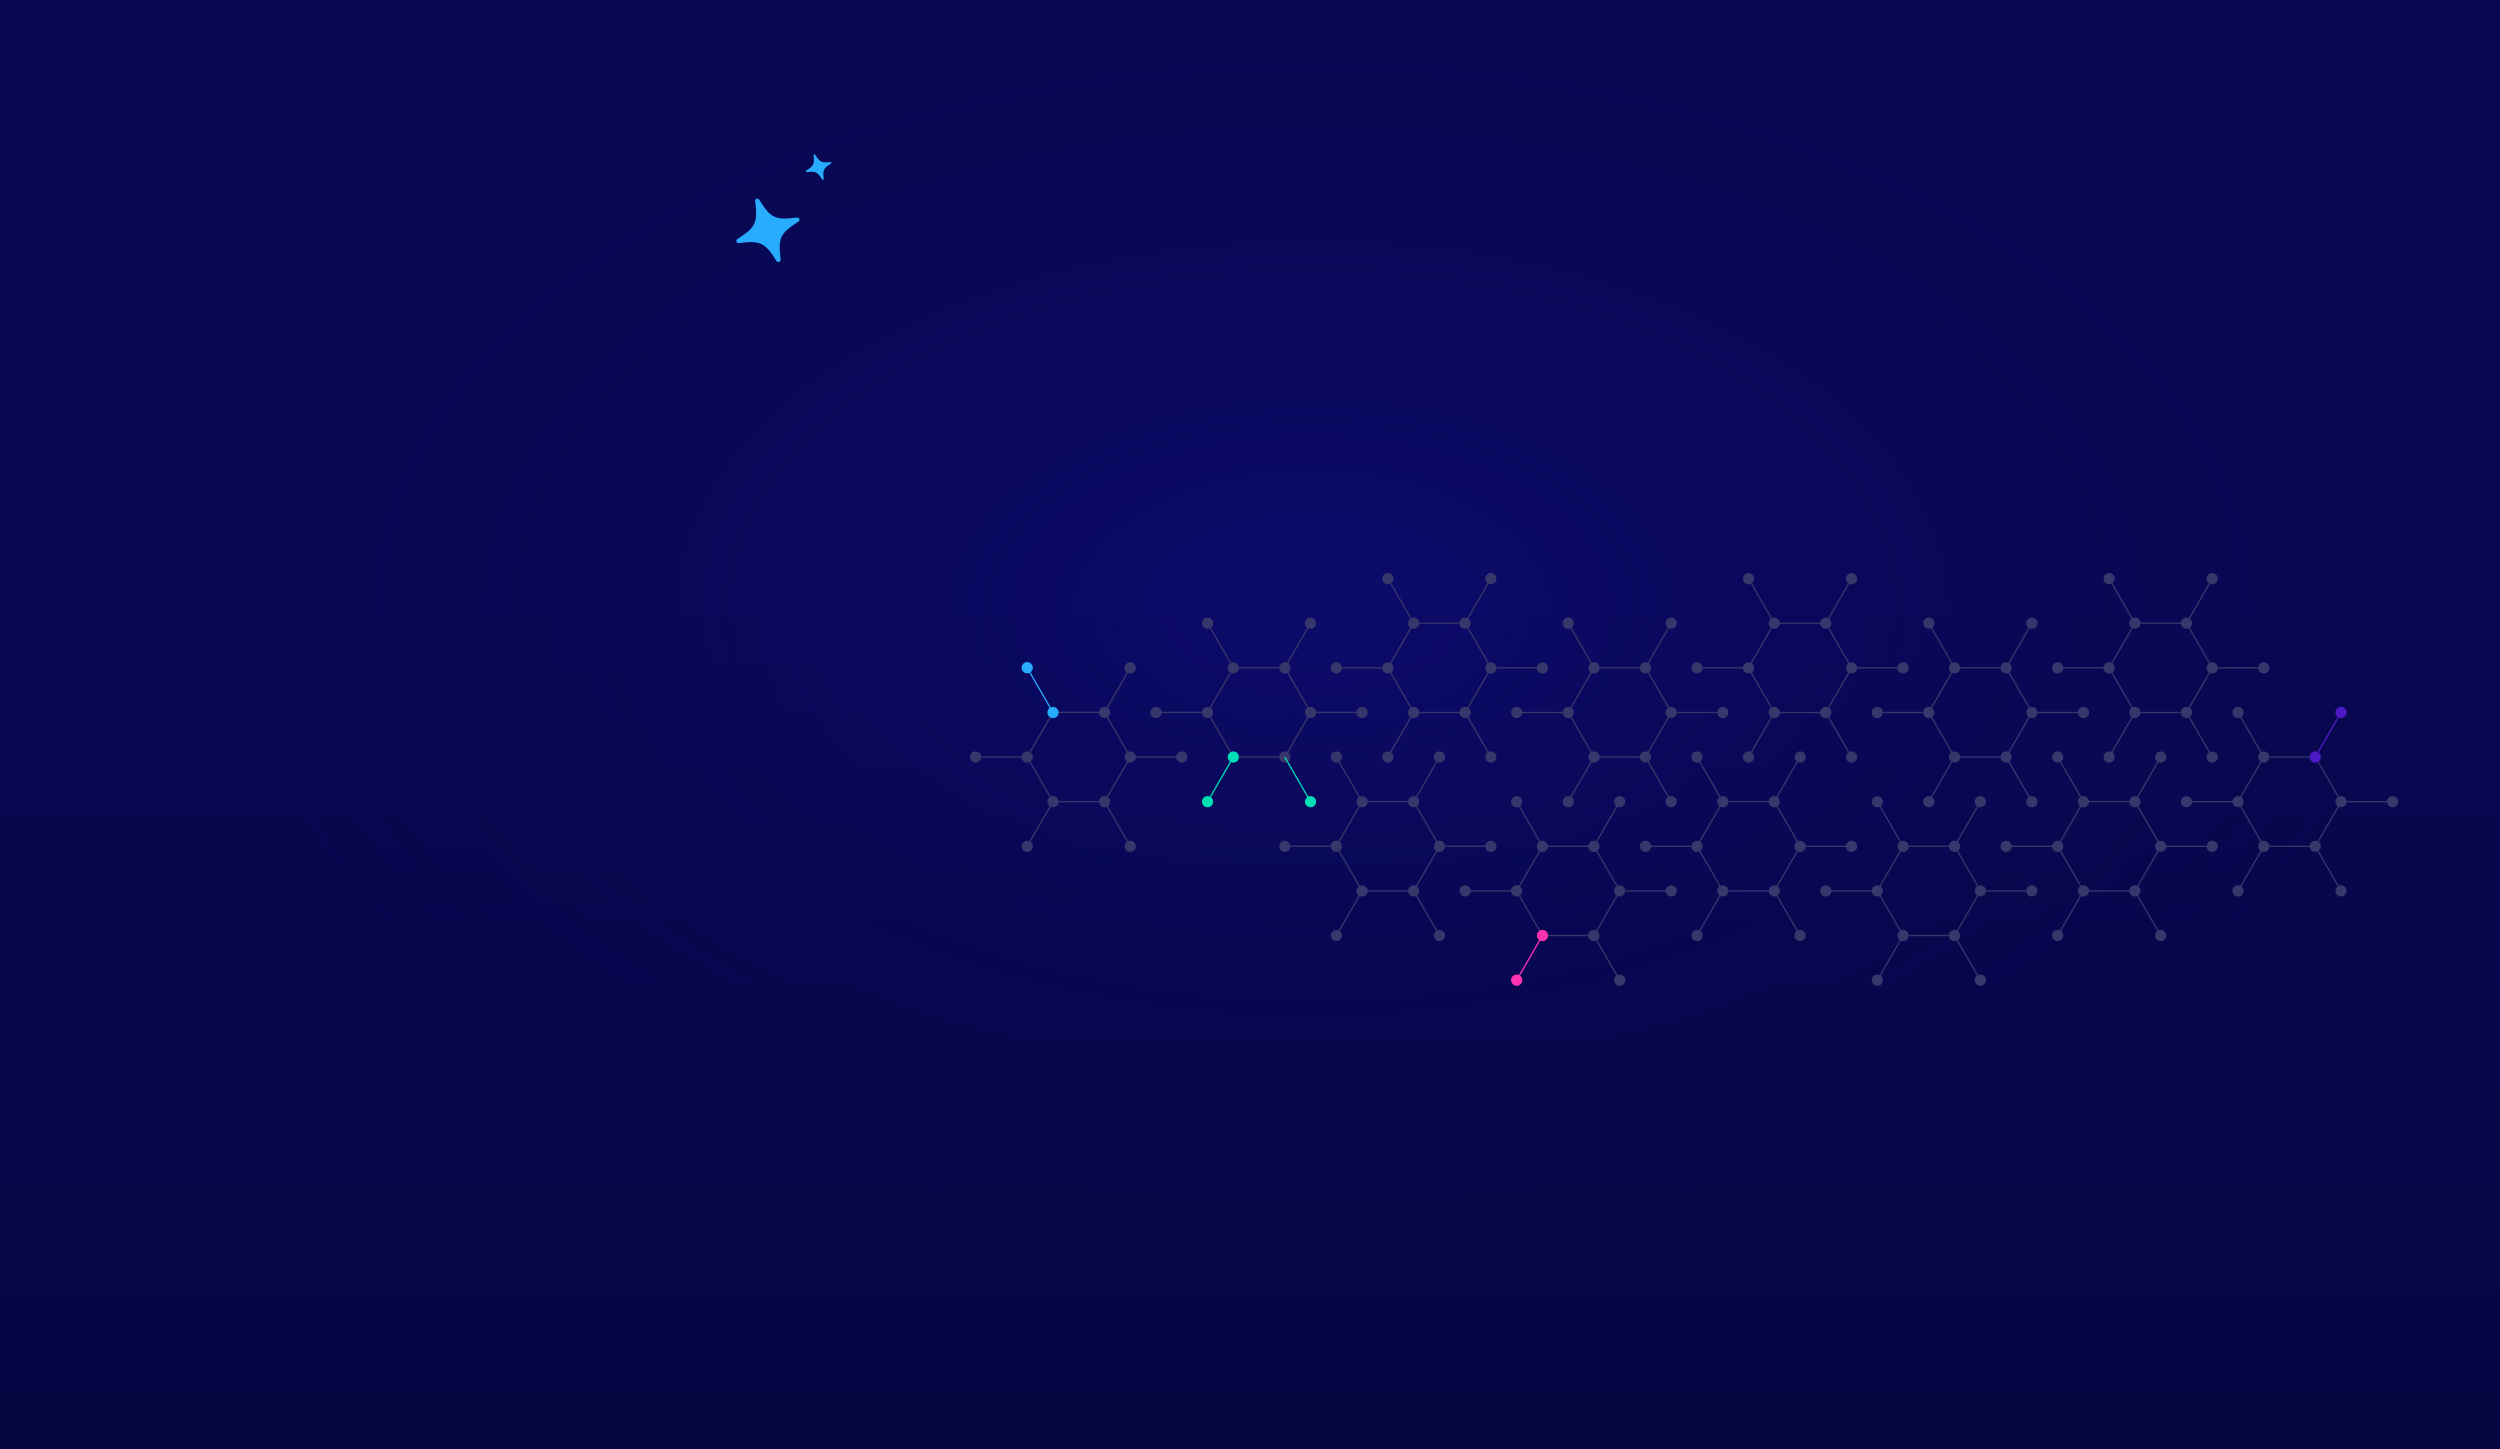 <svg xmlns="http://www.w3.org/2000/svg" viewBox="0 0 1920 1113" xmlns:v="https://vecta.io/nano"><style><![CDATA[.O{fill:none}.P{stroke-miterlimit:10}.Q{fill:#38376c}.R{stroke:#38376c}.S{fill:#00deb5}.T{fill:#28acff}.U{stroke:#4c19c7}]]></style><defs><linearGradient id="A" x1="960" y1="453.4" x2="960" y2="1113" gradientUnits="userSpaceOnUse"><stop offset="0" stop-opacity="0"/><stop offset="1"/></linearGradient><radialGradient id="B" cx="703.4" cy="812.2" fx="703.4" fy="812.2" r="1" gradientTransform="matrix(2.9844642495220995e-14,487.4,840.8,-5.148415143615473e-14,-681888.5,-342366.5)" gradientUnits="userSpaceOnUse"><stop offset="0" stop-color="#1c1ad2"/><stop offset="1" stop-color="#0e0d6c" stop-opacity="0"/></radialGradient><path id="C" d="M0 0h1920v1113H0z"/><path id="D" d="M947.2,581.4l-19.8-34.3,19.8-34.3h39.6l19.8,34.3-19.8,34.3h-39.6Z"/><path id="E" d="M1006.5,478.6l-19.8,34.3"/><path id="F" d="M1006.5,482.9c2.4,0,4.3-1.9,4.3-4.3s-1.9-4.3-4.3-4.3-4.3,1.9-4.3,4.3,1.9,4.3,4.3,4.3Z"/><path id="G" d="M986.8,517.2c2.4,0,4.3-1.9,4.3-4.3s-1.9-4.3-4.3-4.3-4.3,1.9-4.3,4.3,1.9,4.3,4.3,4.3Z"/><path id="H" d="M927.4,551.5c2.4,0,4.3-1.9,4.3-4.3s-1.9-4.3-4.3-4.3-4.3,1.9-4.3,4.3,1.9,4.3,4.3,4.3Z"/><path id="I" d="M947.2,585.7c2.4,0,4.3-1.9,4.3-4.3s-1.9-4.3-4.3-4.3-4.3,1.9-4.3,4.3,1.9,4.3,4.3,4.3Z"/><path id="J" d="M1006.5,615.7l-19.8-34.3"/><path id="K" d="M1006.5,620c2.4,0,4.3-1.9,4.3-4.3s-1.9-4.3-4.3-4.3-4.3,1.9-4.3,4.3,1.9,4.3,4.3,4.3Z"/><path id="L" d="M1085.7,547.2l-19.8-34.3,19.8-34.3h39.6l19.8,34.3-19.8,34.3h-39.6Z"/><path id="M" d="M1145,448.7c2.4,0,4.3-1.9,4.3-4.3s-1.9-4.3-4.3-4.3-4.3,1.9-4.3,4.3,1.9,4.3,4.3,4.3Z"/><path id="N" d="M1584.6 512.9c0 2.4-1.9 4.3-4.3 4.3s-4.3-1.9-4.3-4.3 1.9-4.3 4.3-4.3 4.3 1.9 4.3 4.3z"/><path id="O" d="M1046.1,684.2l-19.8-34.3,19.8-34.3h39.6l19.8,34.3-19.8,34.3h-39.6Z"/><path id="P" d="M1026.3,654.3c2.4,0,4.3-1.9,4.3-4.3s-1.9-4.3-4.3-4.3-4.3,1.9-4.3,4.3,1.9,4.3,4.3,4.3Z"/><path id="Q" d="M1046.1,688.5c2.4,0,4.3-1.9,4.3-4.3s-1.9-4.3-4.3-4.3-4.3,1.9-4.3,4.3,1.9,4.3,4.3,4.3Z"/><path id="R" d="M1105.5,722.8c2.4,0,4.3-1.9,4.3-4.3s-1.9-4.3-4.3-4.3-4.3,1.9-4.3,4.3,1.9,4.3,4.3,4.3Z"/><path id="S" d="M1184.6,718.5l-19.8-34.3,19.8-34.3h39.6l19.8,34.3-19.8,34.3h-39.6Z"/><path id="T" d="M1243.9,757.1c2.4,0,4.3-1.9,4.3-4.3s-1.9-4.3-4.3-4.3-4.3,1.9-4.3,4.3,1.9,4.3,4.3,4.3Z"/><path id="U" d="M788.9 509a3.8 3.8 0 1 1 0 7.6 3.8 3.8 0 0 1 0-7.6z"/></defs><use href="#C" fill="#080753"/><use href="#C" fill="url(#A)" fill-opacity=".2"/><use href="#C" fill-opacity=".2" fill="url(#B)"/><g class="O P R"><use href="#D"/><use href="#E"/></g><g class="Q"><use href="#F"/><use href="#G"/><use href="#G" x="-39.6"/><use href="#H"/></g><use href="#I" class="S"/><g class="Q"><use href="#I" x="39.6"/><use href="#H" x="79.1"/></g><path d="M927.4,478.6l19.8,34.3" class="O P R"/><use href="#F" x="-79.1" class="Q"/><use href="#J" stroke="#00deb5" class="O P"/><use href="#K" class="S"/><path d="M927.4,615.7l19.8-34.3" stroke="#00deb5" class="O P"/><use href="#K" x="-79.1" class="S"/><path d="M927.4,547.1h-39.6" class="O P R"/><use href="#H" x="-39.6" class="Q"/><path d="M1006.5,547.1h39.6" class="O P R"/><use href="#H" x="118.7" class="Q"/><g class="O P R"><use href="#D" x="277"/><use href="#E" x="277"/></g><g class="Q"><use href="#F" x="277"/><use href="#G" x="276.9"/><use href="#G" x="237.4"/><use href="#H" x="277"/><use href="#I" x="277"/><use href="#I" x="316.5"/><use href="#H" x="356.1"/></g><path d="M1204.4,478.6l19.8,34.3" class="O P R"/><use href="#F" x="197.9" class="Q"/><use href="#J" x="277" class="O P R"/><use href="#K" x="277" class="Q"/><path d="M1204.4,615.7l19.8-34.3" class="O P R"/><use href="#K" x="197.9" class="Q"/><path d="M1204.4,547.2h-39.6" class="O P R"/><use href="#H" x="237.4" class="Q"/><path d="M1283.5,547.2h39.6" class="O P R"/><use href="#H" x="395.7" class="Q"/><g class="O P R"><use href="#L"/><path d="M1145,444.3l-19.8,34.3"/></g><g class="Q"><use href="#M"/><use href="#F" x="118.7"/><use href="#F" x="79.2"/><use href="#G" x="79.1"/><use href="#H" x="158.3"/><use href="#H" x="197.8"/><use href="#G" x="158.2"/></g><path d="M1065.9,444.3l19.8,34.3" class="O P R"/><use href="#M" x="-79.1" class="Q"/><path d="M1145,581.4l-19.8-34.3" class="O P R"/><use href="#I" x="197.8" class="Q"/><path d="M1065.9,581.4l19.8-34.3" class="O P R"/><use href="#I" x="118.7" class="Q"/><path d="M1065.9,512.9h-39.6" class="O P R"/><use href="#G" x="39.5" class="Q"/><path d="M1145,512.9h39.6" class="O P R"/><use href="#G" x="197.8" class="Q"/><g class="O P R"><use href="#D" x="553.9"/><use href="#E" x="554"/></g><g class="Q"><use href="#F" x="554"/><use href="#G" x="553.9"/><use href="#G" x="514.3"/><use href="#H" x="553.9"/><use href="#I" x="553.9"/><use href="#I" x="593.5"/><use href="#H" x="633.1"/></g><path d="M1481.3,478.6l19.8,34.3" class="O P R"/><use href="#F" x="474.8" class="Q"/><use href="#J" x="554" class="O P R"/><use href="#K" x="554" class="Q"/><path d="M1481.3,615.7l19.8-34.3" class="O P R"/><use href="#K" x="474.8" class="Q"/><path d="M1481.3,547.2h-39.6" class="O P R"/><use href="#H" x="514.4" class="Q"/><path d="M1560.5,547.2h39.6" class="O P R"/><use href="#H" x="672.7" class="Q"/><g class="O P R"><use href="#L" x="276.9"/><path d="M1422,444.4l-19.8,34.3"/></g><g class="Q"><use href="#M" x="277"/><use href="#F" x="395.7"/><use href="#F" x="356.1"/><use href="#G" x="356.1"/><use href="#H" x="435.2"/><use href="#H" x="474.8"/><use href="#G" x="435.2"/></g><path d="M1342.9,444.4l19.8,34.3" class="O P R"/><use href="#M" x="197.9" class="Q"/><path d="M1422,581.4l-19.8-34.3" class="O P R"/><use href="#I" x="474.8" class="Q"/><path d="M1342.9,581.4l19.8-34.3" class="O P R"/><use href="#I" x="395.7" class="Q"/><path d="M1342.9,512.9h-39.6" class="O P R"/><use href="#G" x="316.5" class="Q"/><path d="M1422,512.9h39.6" class="O P R"/><use href="#G" x="474.8" class="Q"/><g class="O P R"><use href="#L" x="553.9"/><path d="M1699,444.4l-19.8,34.3"/></g><g class="Q"><use href="#M" x="554"/><use href="#F" x="672.7"/><use href="#F" x="633.1"/><use href="#G" x="633"/><use href="#H" x="712.2"/><use href="#H" x="751.8"/><path d="M1703.3,512.9c0,2.4-1.9,4.3-4.3,4.3s-4.3-1.9-4.3-4.3,1.9-4.3,4.3-4.3,4.3,1.9,4.3,4.3Z"/></g><path d="M1619.8,444.4l19.8,34.3" class="O P R"/><use href="#M" x="474.8" class="Q"/><path d="M1699,581.4l-19.8-34.3" class="O P R"/><use href="#I" x="751.8" class="Q"/><path d="M1619.8,581.4l19.8-34.3" class="O P R"/><use href="#I" x="672.6" class="Q"/><path d="M1619.8,512.9h-39.6" class="O P R"/><use href="#N" class="Q"/><path d="M1699,512.9h39.6" class="O P R"/><use href="#G" x="751.8" class="Q"/><g class="O P R"><use href="#O"/><path d="M1105.5,581.4l-19.8,34.3"/></g><g class="Q"><use href="#I" x="158.3"/><use href="#K" x="79.2"/><use href="#K" x="39.6"/><use href="#P"/><use href="#Q"/><use href="#Q" x="39.6"/><use href="#P" x="79.2"/></g><path d="M1026.3,581.4l19.8,34.3" class="O P R"/><use href="#I" x="79.1" class="Q"/><path d="M1105.5,718.5l-19.8-34.3" class="O P R"/><use href="#R" class="Q"/><path d="M1026.3,718.5l19.8-34.3" class="O P R"/><use href="#R" x="-79.2" class="Q"/><path d="M1026.3,649.9h-39.6" class="O P R"/><use href="#P" x="-39.5" class="Q"/><path d="M1105.5,649.9h39.6" class="O P R"/><use href="#P" x="118.7" class="Q"/><g class="O P R"><use href="#O" x="277"/><path d="M1382.4,581.4l-19.8,34.3"/></g><g class="Q"><use href="#N" x="-197.8" y="68.5"/><use href="#K" x="356.1"/><use href="#K" x="316.6"/><use href="#P" x="277"/><use href="#Q" x="277"/><use href="#N" x="-217.6" y="171.3"/><use href="#P" x="356.1"/></g><path d="M1303.3,581.4l19.8,34.3" class="O P R"/><use href="#I" x="356.1" class="Q"/><path d="M1382.4,718.5l-19.8-34.3" class="O P R"/><use href="#R" x="276.9" class="Q"/><path d="M1303.3,718.5l19.8-34.3" class="O P R"/><use href="#R" x="197.8" class="Q"/><path d="M1303.3,650h-39.6" class="O P R"/><use href="#P" x="237.4" class="Q"/><path d="M1382.4,650h39.6" class="O P R"/><path d="M1417.7 650c0 2.4 1.9 4.3 4.3 4.3s4.3-1.9 4.3-4.3-1.9-4.3-4.3-4.3-4.3 1.9-4.3 4.3z" class="Q"/><g class="O P R"><use href="#S"/><path d="M1243.9,615.7l-19.8,34.3"/></g><g class="Q"><use href="#K" x="237.4"/><use href="#P" x="197.8"/><use href="#P" x="158.3"/><use href="#Q" x="118.7"/></g><use href="#R" x="79.1" fill="#ff33b1"/><g class="Q"><use href="#R" x="118.6"/><use href="#Q" x="197.8"/></g><path d="M1164.8,615.7l19.8,34.3" class="O P R"/><use href="#K" x="158.3" class="Q"/><path d="M1243.9,752.8l-19.8-34.3" class="O P R"/><use href="#T" class="Q"/><path d="M1164.8,752.8l19.8-34.3" stroke="#ff33b1" class="O P"/><use href="#T" x="-79.1" fill="#ff33b1"/><path d="M1164.8,684.2h-39.6" class="O P R"/><use href="#Q" x="79.1" class="Q"/><path d="M1243.9,684.2h39.6" class="O P R"/><use href="#Q" x="237.4" class="Q"/><g class="O P R"><path d="M808.7,615.7l-19.8-34.3,19.8-34.3h39.6l19.8,34.3-19.8,34.3h-39.6Z"/><path d="M868,512.9l-19.8,34.3"/></g><g class="Q"><use href="#G" x="-118.8"/><use href="#H" x="-79.1"/></g><use href="#H" x="-118.7" class="T"/><g class="Q"><use href="#I" x="-158.3"/><use href="#K" x="-197.8"/><use href="#K" x="-158.2"/><use href="#I" x="-79.2"/></g><g stroke="#28acff"><path d="M788.9,512.9l19.8,34.3" class="O P"/><use href="#U" class="T"/></g><path d="M868,649.9l-19.8-34.3" class="O P R"/><use href="#P" x="-158.3" class="Q"/><path d="M788.9,649.9l19.8-34.3" class="O P R"/><use href="#P" x="-237.4" class="Q"/><path d="M788.9,581.4h-39.6" class="O P R"/><use href="#I" x="-197.9" class="Q"/><path d="M868,581.4h39.6" class="O P R"/><use href="#I" x="-39.6" class="Q"/><g class="O P R"><use href="#O" x="554"/><path d="M1659.4,581.4l-19.8,34.3"/></g><g class="Q"><use href="#I" x="712.2"/><use href="#K" x="633.1"/><use href="#N" x="19.8" y="102.8"/><use href="#N" y="137.1"/><path d="M1604.4,684.2c0,2.4-1.9,4.3-4.3,4.3s-4.3-1.9-4.3-4.3,1.9-4.3,4.3-4.3,4.3,1.9,4.3,4.3Z"/><use href="#Q" x="593.5"/><use href="#P" x="633.1"/></g><path d="M1580.3,581.4l19.8,34.3" class="O P R"/><use href="#I" x="633.1" class="Q"/><path d="M1659.4,718.5l-19.8-34.3" class="O P R"/><use href="#R" x="553.9" class="Q"/><path d="M1580.3,718.5l19.8-34.3" class="O P R"/><use href="#R" x="474.8" class="Q"/><path d="M1580.3,650h-39.6" class="O P R"/><use href="#P" x="514.4" class="Q"/><path d="M1659.4,650h39.6" class="O P R"/><use href="#P" x="672.7" class="Q"/><g class="O P R"><use href="#S" x="277"/><path d="M1520.9,615.7l-19.8,34.3"/></g><g class="Q"><use href="#K" x="514.4"/><use href="#P" x="474.8"/><use href="#P" x="435.3"/><use href="#Q" x="395.7"/><use href="#R" x="356.1"/><use href="#R" x="395.6"/><use href="#Q" x="474.8"/></g><path d="M1441.8,615.7l19.8,34.3" class="O P R"/><use href="#K" x="435.3" class="Q"/><path d="M1520.9,752.8l-19.8-34.3" class="O P R"/><use href="#T" x="277" class="Q"/><path d="M1441.8,752.8l19.8-34.3" class="O P R"/><use href="#T" x="197.9" class="Q"/><path d="M1441.8,684.2h-39.6" class="O P R"/><use href="#Q" x="356.1" class="Q"/><path d="M1520.9,684.2h39.6" class="O P R"/><use href="#Q" x="514.4" class="Q"/><g class="O P"><path d="M1738.6,650l-19.8-34.3,19.8-34.3h39.6l19.8,34.3-19.8,34.3h-39.6Z" class="R"/><path d="M1797.9,547.2l-19.8,34.3" class="U"/></g><g fill="#4c19c7" class="U"><use href="#U" x="1009" y="34.3"/><path d="M1778.1 577.6a3.8 3.8 0 0 1 0 7.6 3.8 3.8 0 0 1 0-7.6z"/></g><g class="Q"><use href="#I" x="791.4"/><path d="M1723.1,615.7c0,2.4-1.9,4.3-4.3,4.3s-4.3-1.9-4.3-4.3,1.9-4.3,4.3-4.3,4.3,1.9,4.3,4.3Z"/><use href="#P" x="712.3"/><use href="#P" x="751.8"/><use href="#K" x="791.4"/></g><path d="M1718.8,547.2l19.8,34.3" class="O P R"/><use href="#H" x="791.4" class="Q"/><path d="M1797.9,684.2l-19.8-34.3" class="O P R"/><use href="#Q" x="751.8" class="Q"/><path d="M1718.8,684.2l19.8-34.3" class="O P R"/><use href="#Q" x="672.7" class="Q"/><path d="M1718.8,615.7h-39.6" class="O P R"/><use href="#K" x="672.7" class="Q"/><path d="M1797.9,615.7h39.6" class="O P R"/><use href="#K" x="831" class="Q"/><path d="M612 167.1c-16.7 2.1-20 .5-29-13.8-.4-.7-1.2-.9-1.9-.7-.7.3-1.2 1-1.1 1.8 2 16.8.5 20.1-13.7 29.2-.7.4-.9 1.2-.7 2 .3.7 1 1.2 1.8 1.1 16.7-2.1 20-.5 29 13.8.4.7 1.2.9 2 .7.7-.3 1.2-1 1.1-1.8-2-16.8-.5-20.1 13.7-29.2.7-.4.9-1.2.7-2-.3-.7-1-1.2-1.8-1.1zm25.8-42.7c-6.8.8-8.1.2-11.8-5.6-.2-.3-.5-.4-.8-.3s-.5.4-.4.7c.8 6.8.2 8.2-5.6 11.8-.3.2-.4.5-.3.8s.4.5.7.4c6.8-.8 8.1-.2 11.8 5.6.2.3.5.4.8.3s.5-.4.4-.7c-.8-6.8-.2-8.1 5.6-11.8.3-.2.4-.5.3-.8s-.4-.5-.7-.4z" class="T"/></svg>